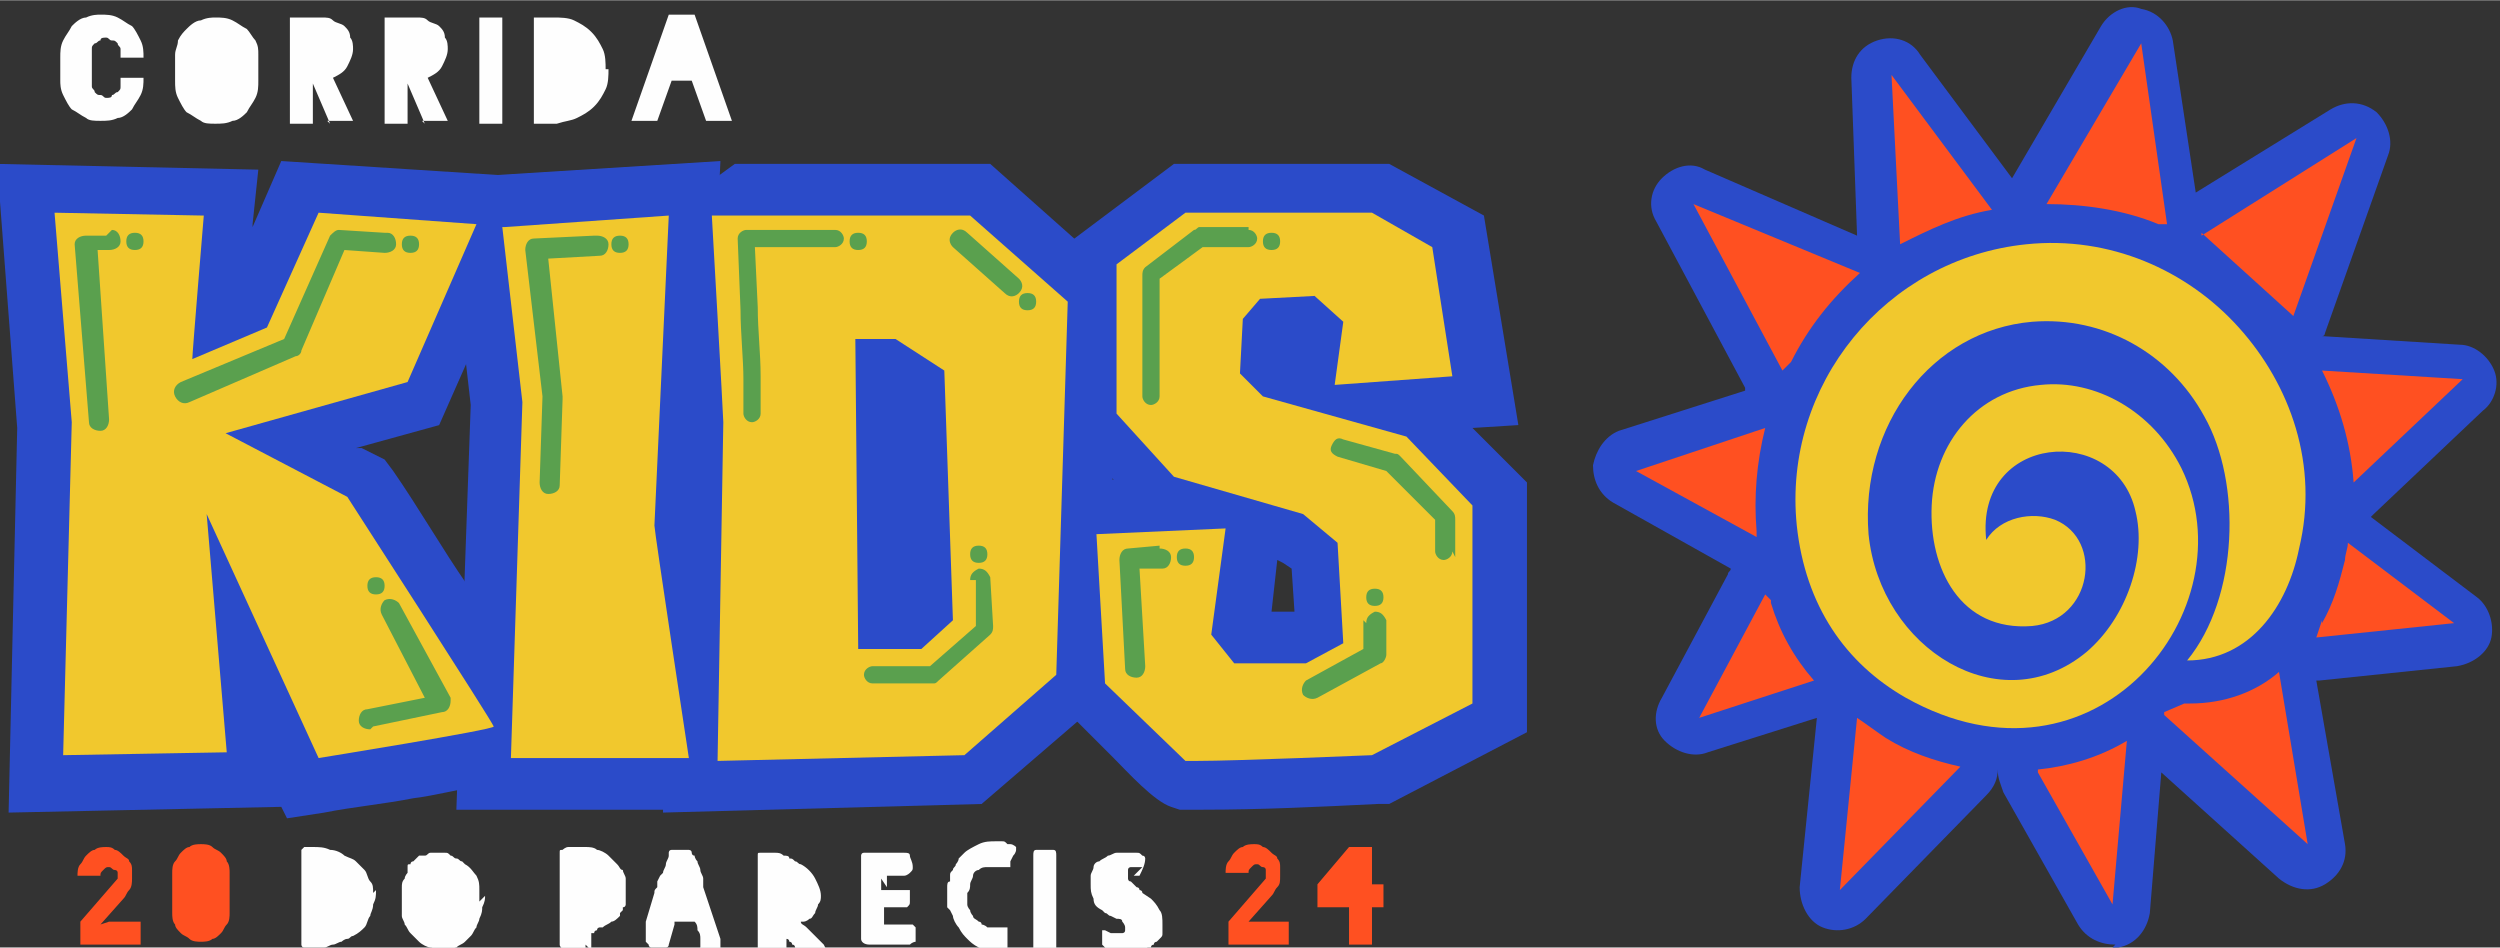 <?xml version="1.0" encoding="UTF-8" standalone="yes"?>
<svg xmlns="http://www.w3.org/2000/svg" xml:space="preserve" width="69.993mm" height="26.535mm" version="1.1" style="shape-rendering:geometricPrecision; text-rendering:geometricPrecision; image-rendering:optimizeQuality; fill-rule:evenodd; clip-rule:evenodd" viewBox="0 0 871 330" xmlns:xlink="http://www.w3.org/1999/xlink">
  <rect x="0" y="0" width="871" height="330" fill="#333333" stroke="none"/>
  <defs>
    <style type="text/css">&#xD;
   &#xD;
    .fil0 {fill:#2B4BC9}&#xD;
    .fil4 {fill:#F1C82D}&#xD;
    .fil5 {fill:#FF5021}&#xD;
    .fil3 {fill:#FEFEFE;fill-rule:nonzero}&#xD;
    .fil6 {fill:#FEFEFE;fill-rule:nonzero}&#xD;
    .fil2 {fill:#5AA04E;fill-rule:nonzero}&#xD;
    .fil1 {fill:#F1C82D;fill-rule:nonzero}&#xD;
    .fil7 {fill:#FF5021;fill-rule:nonzero}&#xD;
   &#xD;
  </style>
  </defs>
  <g id="Camada_x0020_1">
    <g id="_2859400530016">
      <g>
        <path class="fil0" d="M126 156l8 4 3 4c9,13 17,27 26,40 6,9 12,18 17,27 2,4 7,11 9,16 4,10 -2,21 -11,24 -1,0 -2,1 -4,1 -3,1 -5,1 -8,2 -7,1 -14,3 -22,4 -10,2 -21,3 -31,5l-13 2 -2 -4 -95 2 3 -134 -7 -92 91 2 -2 19c0,0 0,1 0,1l10 -23 93 6 -38 86 -29 8z"/>
        <path class="fil0" d="M245 183c1,13 4,26 6,38 2,13 4,27 6,40l3 21 -101 0 5 -141 -9 -79 96 -6 -6 127z"/>
        <path class="fil0" d="M234 147c-1,-24 -3,-47 -4,-71l26 -19c3,0 6,0 9,0 9,0 19,0 28,0l52 0 45 40 -5 146 -43 37 -111 3 0 -19c1,-39 2,-79 2,-118z"/>
        <path class="fil0" d="M413 282l-2 0 -3 -1c-6,-2 -15,-12 -20,-17 -5,-5 -9,-9 -14,-14l-5 -5 -4 -77 23 -1 -15 -15 0 -68 36 -27 75 0 33 18 12 73 -16 1 19 19 0 87 -48 25 -4 0c-20,1 -41,2 -61,2 -2,0 -3,0 -5,0zm32 -87l-2 18 8 0 -1 -15 -3 -2 -2 -1z"/>
      </g>
      <g>
        <path class="fil0" d="M737 329c-5,0 -10,-2 -13,-7l-26 -46c-1,-3 -2,-5 -2,-8 0,0 0,0 0,0 0,3 -1,6 -4,9l-42 43c-4,4 -10,5 -15,3 -5,-2 -8,-8 -8,-14l6 -59 -38 12c-5,2 -11,0 -15,-4 -4,-4 -4,-10 -1,-15l23 -43c0,-1 1,-1 1,-2l-41 -23c-5,-3 -7,-8 -7,-13 1,-5 4,-10 9,-12l44 -14c0,0 0,0 0,-1l-31 -58c-3,-5 -2,-11 2,-15 4,-4 10,-6 15,-3l53 23 -2 -55c0,-6 3,-11 9,-13 6,-2 12,0 15,5l32 43 31 -53c3,-5 9,-8 14,-6 6,1 10,6 11,11l8 53 47 -29c5,-3 11,-3 16,1 4,4 6,10 4,15l-22 62c0,0 0,1 -1,1l48 3c5,0 10,4 12,9 2,5 0,11 -4,14l-38 36c0,0 -1,1 -1,1l37 28c4,3 6,9 5,14 -1,5 -6,9 -12,10l-48 5c0,0 -1,0 -1,0l10 57c1,6 -2,11 -7,14 -5,3 -11,2 -16,-2l-41 -37 -4 49c-1,6 -5,11 -11,12 -1,0 -1,0 -2,0z"/>
        <path class="fil4" d="M708 218c-25,2 -36,-20 -35,-42 1,-22 16,-40 38,-42 19,-2 39,9 49,29 24,49 -30,117 -96,80 -21,-12 -35,-32 -38,-60 -5,-49 31,-93 80,-98 29,-3 56,9 74,29 18,20 28,48 21,77 -4,20 -17,39 -39,39 18,-22 19,-62 6,-85 -12,-22 -35,-35 -60,-33 -35,3 -60,36 -57,74 4,40 46,66 76,41 14,-12 21,-33 17,-49 -7,-31 -56,-27 -52,10 5,-8 16,-10 24,-7 17,7 13,35 -8,37z"/>
        <path class="fil5" d="M809 216l-2 6 48 -5 -37 -28c0,2 -1,4 -1,6 -2,8 -4,15 -8,22zm-99 53l26 46 5 -57c-10,6 -21,9 -31,10zm-27 -2l-42 43 6 -60c3,2 7,5 10,7 8,5 17,8 26,10zm71 -18l50 45 -10 -60c-8,7 -19,11 -31,11l-2 0 -7 3 0 0zm-137 -40l-2 -2 -23 43 40 -13c-7,-8 -12,-17 -15,-27zm-5 -22l-42 -23 45 -15c-3,12 -4,24 -3,36l0 2zm11 -60l-2 2 -31 -58 58 24c-10,9 -18,19 -24,31zm40 -42l-1 0 -3 -59 35 47c-12,2 -22,7 -32,12zm50 -14l33 -56 9 63 -3 0c-12,-5 -26,-7 -39,-7zm54 10l32 29 22 -62 -54 34zm53 87l38 -36 -49 -3c6,12 10,25 11,39z"/>
      </g>
      <path class="fil1" d="M78 151l64 -18 24 -55 -55 -4 -18 40 -26 11c0,-2 4,-50 4,-50l-52 -1 6 73 -3 116 57 -1 -7 -83 39 85c0,0 62,-10 61,-11 0,-1 -51,-80 -51,-80l-44 -23z"/>
      <path class="fil1" d="M175 79l7 61 -4 124 62 0c0,0 -12,-79 -12,-81l5 -108 -57 4z"/>
      <path class="fil1" d="M338 75l-45 0c-22,0 -45,0 -45,0 0,0 4,70 4,72 0,1 -2,118 -2,118l86 -2 32 -28 4 -130 -34 -30zm-18 151l-21 0 -1 -108 14 0 17 11 3 87 -11 10z"/>
      <path class="fil1" d="M490 152l-50 -14 -8 -8 1 -19 6 -7 19 -1 10 9 -3 22 41 -3 -7 -45 -21 -12 -65 0 -24 18 0 52 20 22 45 13 12 10 2 35 -13 7 -25 0 -8 -10 5 -37 -45 2 3 52c0,0 27,26 28,27 0,0 2,0 4,0 14,0 61,-2 61,-2l35 -18 0 -69 -23 -24z"/>
      <path class="fil2" d="M506 192c0,2 -2,3 -3,3 -2,0 -3,-2 -3,-3l0 -11 -17 -17 -17 -5c-2,-1 -3,-2 -2,-4 1,-2 2,-3 4,-2l18 5c1,0 1,0 2,1l18 19c1,1 1,2 1,3l0 13zm-30 25c0,-2 1,-3 3,-4 2,0 3,1 4,3l0 12c0,1 -1,3 -2,3l-22 12c-2,1 -4,0 -5,-1 -1,-2 0,-4 1,-5l20 -11 0 -10zm-345 -16c2,0 3,1 3,3 0,2 -1,3 -3,3 -2,0 -3,-1 -3,-3 0,-2 1,-3 3,-3zm-2 53c-2,0 -4,-1 -4,-3 0,-2 1,-4 3,-4l20 -4 -15 -29c-1,-2 0,-4 1,-5 2,-1 4,0 5,1l18 33c0,0 0,1 0,1 0,2 -1,4 -3,4l-24 5zm212 -64c2,0 3,1 3,3 0,2 -1,3 -3,3 -2,0 -3,-1 -3,-3 0,-2 1,-3 3,-3zm-3 12c0,-2 1,-3 3,-4 2,0 3,1 4,3l1 17c0,1 0,2 -1,3l-18 16c-1,1 -1,1 -2,1l0 0 -21 0c-2,0 -3,-2 -3,-3 0,-2 2,-3 3,-3l20 0 16 -14 0 -16zm141 3c2,0 3,1 3,3 0,2 -1,3 -3,3 -2,0 -3,-1 -3,-3 0,-2 1,-3 3,-3zm-66 -14c2,0 3,1 3,3 0,2 -1,3 -3,3 -2,0 -3,-1 -3,-3 0,-2 1,-3 3,-3zm-9 0c2,0 4,1 4,3 0,2 -1,4 -3,4l-8 0 2 34c0,2 -1,4 -3,4 -2,0 -4,-1 -4,-3l-2 -38c0,-2 1,-4 3,-4l11 -1zm39 -110c2,0 3,1 3,3 0,2 -1,3 -3,3 -2,0 -3,-1 -3,-3 0,-2 1,-3 3,-3zm-85 21c2,0 3,1 3,3 0,2 -1,3 -3,3 -2,0 -3,-1 -3,-3 0,-2 1,-3 3,-3zm-59 -21c2,0 3,1 3,3 0,2 -1,3 -3,3 -2,0 -3,-1 -3,-3 0,-2 1,-3 3,-3zm-83 1c2,0 3,1 3,3 0,2 -1,3 -3,3 -2,0 -3,-1 -3,-3 0,-2 1,-3 3,-3zm-73 0c2,0 3,1 3,3 0,2 -1,3 -3,3 -2,0 -3,-1 -3,-3 0,-2 1,-3 3,-3zm-96 -1c2,0 3,1 3,3 0,2 -1,3 -3,3 -2,0 -3,-1 -3,-3 0,-2 1,-3 3,-3zm388 -1c2,0 3,2 3,3 0,2 -2,3 -3,3l-16 0 -15 11 0 41c0,2 -2,3 -3,3 -2,0 -3,-2 -3,-3l0 -42 0 0c0,-1 0,-2 1,-3l17 -13 0 0c1,0 1,-1 2,-1l17 0zm-227 2c2,0 4,1 4,3 0,2 -1,4 -3,4l-18 1 5 48c0,0 0,0 0,1l-1 30c0,2 -2,3 -4,3 -2,0 -3,-2 -3,-4l1 -30 -6 -51 0 0c0,-2 1,-4 3,-4l21 -1zm147 15c1,1 2,3 0,5 -1,1 -3,2 -5,0l-18 -16c-1,-1 -2,-3 0,-5 1,-1 3,-2 5,0l18 16zm-64 -17c2,0 3,2 3,3 0,2 -2,3 -3,3l-4 0c-8,0 -15,0 -24,0l1 21c0,8 1,16 1,24 0,1 0,2 0,4 0,3 0,6 0,9 0,2 -2,3 -3,3 -2,0 -3,-2 -3,-3 0,-3 0,-5 0,-8 0,-1 0,-2 0,-4 0,-7 -1,-16 -1,-24l-1 -25 0 0 0 0c0,-2 2,-3 3,-3l3 0c9,0 16,0 24,0l4 0zm-156 1c2,0 3,2 3,4 0,2 -2,3 -4,3l-14 -1 -15 35c0,1 -1,2 -2,2l-37 16c-2,1 -4,0 -5,-2 -1,-2 0,-4 2,-5l36 -15 16 -36c1,-1 2,-2 3,-2l16 1zm-96 -1c2,0 3,2 3,4 0,2 -2,3 -4,3l-4 0 4 59c0,2 -1,4 -3,4 -2,0 -4,-1 -4,-3l-5 -62 0 0 0 0c0,-2 2,-3 4,-3l7 0z"/>
      <path class="fil3" d="M37 34c1,0 2,0 2,-1 1,0 1,-1 2,-1 1,-1 1,-1 1,-2 0,-1 0,-2 0,-3l8 0c0,2 0,4 -1,6 -1,2 -2,3 -3,5 -1,1 -3,3 -5,3 -2,1 -4,1 -6,1l0 0c-2,0 -4,0 -5,-1 -2,-1 -3,-2 -5,-3 -1,-1 -2,-3 -3,-5 -1,-2 -1,-4 -1,-5l0 -8c0,-2 0,-4 1,-6 1,-2 2,-3 3,-5 1,-1 3,-3 5,-3 2,-1 4,-1 5,-1l0 0c2,0 4,0 6,1 2,1 3,2 5,3 1,1 2,3 3,5 1,2 1,4 1,6l-8 0c0,-1 0,-2 0,-3 0,-1 -1,-1 -1,-2 -1,-1 -1,-1 -2,-1 -1,0 -1,-1 -2,-1 -1,0 -2,0 -2,1 -1,0 -1,1 -2,1 -1,1 -1,1 -1,2 0,1 0,2 0,3l0 7c0,1 0,2 0,3 0,1 1,1 1,2 1,1 1,1 2,1 1,0 1,1 2,1zm53 -6c0,2 0,4 -1,6 -1,2 -2,3 -3,5 -1,1 -3,3 -5,3 -2,1 -4,1 -6,1l0 0c-2,0 -4,0 -5,-1 -2,-1 -3,-2 -5,-3 -1,-1 -2,-3 -3,-5 -1,-2 -1,-4 -1,-6l0 -9c0,-2 1,-3 1,-5 1,-2 2,-3 3,-4 1,-1 3,-3 5,-3 2,-1 4,-1 5,-1l0 0c2,0 4,0 6,1 2,1 3,2 5,3 1,1 2,3 3,4 1,2 1,3 1,5l0 1 0 5 0 3zm25 15l-6 -14 0 0 0 14 -8 0 0 -37 11 0 0 0c2,0 3,0 4,1 1,1 3,1 4,2 1,1 2,2 2,4 1,1 1,3 1,4 0,2 -1,4 -2,6 -1,2 -3,3 -5,4l7 15 -9 0zm33 0l-6 -14 0 0 0 14 -8 0 0 -37 11 0 0 0c2,0 3,0 4,1 1,1 3,1 4,2 1,1 2,2 2,4 1,1 1,3 1,4 0,2 -1,4 -2,6 -1,2 -3,3 -5,4l7 15 -9 0zm27 -37l0 37 -8 0 0 -37 8 0zm37 18c0,2 0,5 -1,7 -1,2 -2,4 -4,6 -2,2 -4,3 -6,4 -2,1 -4,1 -7,2l-1 0 -7 0 0 -37 7 0c2,0 5,0 7,1 2,1 4,2 6,4 2,2 3,4 4,6 1,2 1,5 1,7zm34 18l-5 -14 -7 0 -5 14 -9 0 13 -37 9 0 13 37 -9 0z"/>
      <path class="fil6" d="M398 302c0,0 -1,0 -1,0 0,0 -1,0 -1,0 0,0 0,0 0,0 0,0 0,0 0,0 0,0 -1,0 -1,0 0,0 -1,0 -1,0 0,0 -1,0 -1,1 0,0 0,1 0,1l0 1c0,0 0,1 0,1 0,0 0,1 1,1 0,0 1,1 1,1 0,0 1,1 1,1l0 0c0,0 1,0 1,1 0,0 1,0 1,1l3 2c1,1 2,2 3,4 1,1 1,3 1,5 0,0 0,1 0,1 0,1 0,1 0,2 0,1 0,1 -1,2 0,0 -1,1 -1,1 0,0 -1,0 -1,1 0,0 -1,0 -1,1l-1 0c0,0 -1,0 -1,1 0,0 -1,0 -1,0 -1,0 -1,0 -2,1 -1,0 -2,0 -2,0 -1,0 -1,0 -2,0 -1,0 -1,0 -2,0 -1,0 -1,0 -2,-1 0,0 0,0 -1,0 0,0 -1,0 -1,0 0,0 -1,0 -1,-1 0,0 -1,-1 -1,-1 0,0 0,-1 0,-1l0 -1c0,0 0,-1 0,-1 0,0 0,-1 0,-1 0,0 0,-1 0,-1 0,0 1,0 1,0 0,0 0,0 0,0 0,0 0,0 0,0l2 1 1 0c0,0 1,0 1,0 0,0 1,0 1,0 0,0 1,0 1,0 0,0 1,0 1,-1 0,0 0,-1 0,-1 0,-1 -1,-2 -1,-2 0,-1 -1,-1 -2,-1l-2 -1c-1,0 -1,-1 -2,-1 0,0 -1,-1 -1,-1 -2,-1 -3,-2 -3,-4 -1,-2 -1,-3 -1,-5 0,-1 0,-2 0,-3 0,-1 1,-2 1,-3 0,-1 1,-2 2,-2 1,-1 2,-1 3,-2 1,0 2,-1 3,-1 1,0 2,0 3,0 1,0 1,0 2,0 1,0 2,0 2,0 1,0 1,0 2,1 1,0 1,1 1,1 0,2 -1,4 -2,6l-2 0zm-267 8c0,2 0,3 -1,5 0,2 -1,3 -1,4 -1,1 -1,3 -2,4 -1,1 -2,2 -4,3 -1,0 -1,1 -2,1 -1,0 -2,1 -2,1 -1,0 -2,1 -3,1 -1,0 -2,1 -3,1 0,0 -1,0 -1,0 0,0 -1,0 -1,0 0,0 0,0 -1,0 0,0 0,0 -1,0 -1,0 -2,0 -3,0 -1,0 -1,-1 -1,-1l0 -6 0 -1c0,0 0,-1 0,-1 0,-1 0,-1 0,-2 0,-1 0,-2 0,-3 0,-1 0,-2 0,-3 0,-1 0,-1 0,-2 0,-1 0,-1 0,-2l0 -2c0,0 0,0 0,-1 0,0 0,-1 0,-1 0,-1 0,-2 0,-3 0,-1 0,-2 0,-3l0 -2c0,0 0,-1 0,-1 0,0 0,0 1,-1 0,0 1,0 1,0 0,0 1,0 2,0 2,0 4,0 6,1 2,0 4,1 5,2 2,1 3,1 4,2 1,1 2,2 3,3 1,1 1,3 2,4 1,1 1,2 1,4 0,0 0,0 0,0 0,0 0,0 0,0zm38 2c0,1 0,2 -1,4 0,1 0,2 -1,4 0,1 -1,2 -1,3 -1,1 -1,2 -2,3 0,0 -1,1 -1,1 0,0 -1,1 -1,1 -1,1 -2,1 -3,2 -1,0 -2,1 -3,1 -1,0 -2,0 -3,0 -1,0 -2,-1 -3,-1 -1,0 -3,-1 -4,-2 -1,-1 -2,-2 -3,-3 -1,-1 -1,-2 -2,-3 0,-1 -1,-2 -1,-3 0,0 0,-1 0,-1 0,0 0,-1 0,-1 0,-1 0,-2 0,-4 0,-1 0,-2 0,-4 0,-1 0,-2 1,-3 0,-1 1,-2 1,-2l0 -2c0,-1 0,-1 1,-1 0,0 0,-1 1,-1 0,0 1,-1 1,-1 0,0 1,-1 1,-1 0,0 0,0 0,0 0,0 0,0 1,0l1 0 0 0c1,0 1,-1 2,-1 1,0 1,0 2,0 1,0 2,0 3,0l0 0c1,0 1,0 2,1 1,0 1,1 2,1 1,0 1,1 2,1 0,0 1,1 1,1l0 0c2,1 3,3 4,4 1,2 1,3 1,5 0,1 0,1 0,1 0,0 0,1 0,1l0 2 0 0zm35 17c0,0 0,1 0,1 0,0 0,0 0,1 0,0 0,0 -1,0 0,0 -1,0 -1,0 -1,0 -2,0 -3,0 -1,0 -2,0 -3,0 0,-1 -1,-1 -1,-2 0,-1 0,-1 0,-2 0,0 0,-1 0,-1 0,0 0,-1 0,-1 0,-1 0,-1 0,-1 0,0 0,-1 0,-2 0,-1 0,-2 0,-4 0,-1 0,-3 0,-4 0,-1 0,-1 0,-2 0,-1 0,-1 0,-2 0,-1 0,-3 0,-4 0,-1 0,-3 0,-5 0,-1 0,-1 0,-2 0,-1 0,-1 0,-2 0,-1 0,-1 1,-1 0,0 1,-1 2,-1 1,0 1,0 2,0 1,0 1,0 2,0 1,0 1,0 1,0 0,0 1,0 1,0 1,0 3,0 4,1 1,0 3,1 4,2 1,1 2,2 3,3 1,1 1,2 2,2 0,1 1,2 1,3 0,1 0,2 0,4 0,1 0,2 0,3 0,1 0,1 0,2 0,0 0,1 -1,1 0,0 0,1 0,1l-1 1c0,0 0,0 0,0 0,0 0,0 0,1l0 0c-1,1 -2,2 -3,2 -1,1 -2,1 -3,2l-1 0c0,0 -1,0 -1,1 0,0 -1,0 -1,1 0,0 0,0 0,0 0,0 0,0 -1,0l0 6zm40 1c0,0 0,0 0,0 0,0 0,0 0,-1l0 -2c0,-1 0,-2 -1,-3 0,-1 0,-2 -1,-3 -1,0 -2,0 -2,0 0,0 -1,0 -1,0 -1,0 -1,0 -2,0 -1,0 -1,0 -2,0l0 1 -2 7c0,1 -1,1 -1,1 -1,0 -1,0 -2,0 -1,0 -1,0 -2,0 -1,0 -1,0 -1,0 0,0 -1,0 -1,-1 0,0 -1,-1 -1,-1 0,0 0,-1 0,-1 0,0 0,0 0,0 0,0 0,0 0,0 0,0 0,0 0,-1 0,0 0,-1 0,-1 0,-1 0,-1 0,-2 0,-1 0,-1 0,-2l3 -10c0,-1 0,-1 1,-2 0,-1 0,-1 0,-2l1 -2 1 -1c0,-1 1,-2 1,-3 0,-1 1,-2 1,-3 0,-1 0,-1 0,-1 0,0 0,-1 1,-1 0,0 1,0 1,0 1,0 1,0 3,0 1,0 2,0 2,0 0,0 1,0 1,1 0,0 0,1 1,1 0,0 0,1 1,2 0,1 1,2 1,3 0,1 1,2 1,3 0,0 0,0 0,1 0,0 0,1 0,1 0,0 0,0 0,1 0,0 0,0 0,0l2 6 4 12c0,0 0,1 0,1 0,0 0,1 0,1l0 0c0,0 0,1 0,1 0,0 0,0 0,1 0,0 -1,0 -1,0 0,0 -1,0 -1,0 -1,0 -1,0 -2,0 0,0 -1,0 -1,0 0,0 -1,0 -1,0 0,0 -1,0 -1,0 0,0 -1,0 -1,0zm20 1c0,-1 0,-1 0,-2 0,-1 0,-1 0,-2l0 0c0,-1 0,-2 0,-3 0,-1 0,-2 0,-3 0,-1 0,-2 0,-3 0,-1 0,-2 0,-3l0 0c0,-1 0,-1 0,-2 0,-1 0,-1 0,-2l0 -2c0,0 0,-1 0,-1 0,0 0,-1 0,-1l0 -3c0,0 0,-1 0,-2 0,-1 0,-1 0,-2 0,-1 0,-1 0,-2 0,-1 0,-1 1,-1 1,0 1,0 2,0 0,0 1,0 1,0 0,0 1,0 1,0 0,0 1,0 1,0 1,0 2,0 3,1 1,0 2,0 2,1 1,0 1,0 2,1 1,0 1,1 2,1 2,1 4,3 5,5 1,2 2,4 2,6 0,1 0,2 -1,3 0,1 -1,2 -1,3 -1,1 -1,2 -2,2 -1,1 -2,1 -2,1 0,0 0,0 0,0 0,0 0,0 0,0l-1 0c0,1 1,1 2,2 1,1 1,1 2,2 1,1 1,1 2,2 1,1 1,1 2,2l1 2 2 2c0,0 0,1 -1,1 0,0 -1,0 -1,0l-6 0c-1,0 -1,0 -1,0 0,0 -1,-1 -1,-1 0,0 -1,-1 -1,-1 0,0 0,-1 -1,-1l-1 -1c0,0 0,-1 -1,-1 0,0 0,-1 -1,-1 0,0 0,-1 -1,-1 0,0 0,-1 0,-1 0,1 0,2 0,3 0,1 0,2 0,3 0,1 0,2 -1,3 0,1 -1,1 -2,1 -1,0 -2,0 -3,0 -1,0 -2,0 -3,0l-1 0zm43 -25l0 4 3 0c0,0 1,0 2,0 1,0 1,0 2,0 1,0 1,0 2,0 0,0 1,0 1,0l0 4c0,0 0,0 0,0 0,0 0,0 0,0 0,1 0,1 -1,2 0,0 -1,0 -2,0 -1,0 -2,0 -3,0 -1,0 -2,0 -3,0 0,0 0,0 0,0 0,0 0,0 0,0l0 1c0,1 0,1 0,2 0,1 0,1 0,2 0,0 0,0 0,1 1,0 2,0 3,0 1,0 2,0 2,0 0,0 1,0 1,0 0,0 1,0 1,0 0,0 0,0 1,0 0,0 0,0 1,0l0 0c1,0 1,0 1,0 0,0 1,1 1,1 0,0 0,0 0,0 0,0 0,0 0,0 0,0 0,0 0,1 0,0 0,0 0,1l0 2c0,1 0,1 0,1 0,0 -1,0 -2,1 -1,0 -2,0 -3,0 -1,0 -3,0 -5,0 -1,0 -1,0 -1,0 0,0 -1,0 -1,0 0,0 -1,0 -1,0 0,0 -1,0 -1,0l-2 0c-2,0 -3,-1 -3,-2 0,0 0,0 0,0 0,0 0,0 0,0 0,-1 0,-2 0,-3 0,-1 0,-2 0,-3l0 -2 0 -1c0,0 0,-1 0,-1 0,0 0,-1 0,-1l0 -2c0,-1 0,-2 0,-3 0,-1 0,-2 0,-3 0,0 0,-1 0,-1 0,0 0,-1 0,-1l0 -2c0,0 0,-1 0,-1 0,0 0,-1 0,-1l0 -2 0 0c0,0 0,0 0,0 0,0 0,0 0,0 0,0 0,0 0,-1 0,0 0,-1 0,-1 0,0 0,-1 1,-1 0,0 1,0 2,0 0,0 0,0 0,0 0,0 0,0 0,0l0 0c1,0 1,0 2,0 1,0 2,0 2,0 1,0 2,0 3,0l1 0c1,0 1,0 2,0 1,0 1,0 2,0 1,0 2,0 2,1 0,1 1,2 1,4 0,1 0,1 -1,2 0,0 -1,1 -2,1l-2 0 -3 0 -1 0 0 4zm39 -4l-2 0 0 0c-1,0 -2,0 -3,1 -1,0 -2,1 -2,2 0,0 0,0 0,0 0,0 0,0 0,0l0 0c0,1 -1,2 -1,3 0,1 0,2 -1,3l0 0c0,0 0,1 0,1 0,0 0,1 0,1 0,1 0,2 0,2 0,1 1,2 1,2 0,1 1,2 1,2 0,1 1,1 2,2 0,0 1,0 1,1 0,0 1,0 2,1 1,0 1,0 2,0 1,0 1,0 2,0 0,0 1,0 1,0 0,0 1,0 1,0 1,0 1,0 1,0 0,0 0,0 0,0 0,0 0,1 0,1 0,0 0,1 0,2 0,0 0,1 0,1 0,0 0,1 0,1 0,1 0,1 0,2 0,0 -1,1 -1,1 -1,0 -1,0 -2,0 -1,0 -1,0 -2,0 -2,0 -3,0 -5,-1 -2,-1 -3,-2 -4,-3 -1,-1 -2,-2 -3,-4 -1,-1 -2,-3 -2,-4l-1 -2 -1 -1c0,-1 0,-1 0,-2 0,-1 0,-1 0,-2 0,-1 0,-2 0,-3 0,-1 0,-2 1,-2l0 -2c0,-1 0,-1 1,-2 0,-1 1,-1 1,-2 0,0 1,-1 1,-2 1,-1 1,-1 2,-2 1,-1 3,-2 5,-3 2,-1 4,-1 6,-1 1,0 1,0 2,0 1,0 1,0 2,1l1 0c1,0 2,1 2,1 0,0 0,1 0,1 0,0 0,1 -1,2l0 0 -1 2c0,0 0,0 0,1 0,0 0,0 0,1l-2 0zm20 29c-1,0 -2,0 -3,0 -1,0 -2,0 -3,0l0 -2c0,-1 0,-1 0,-2 0,-1 0,-1 0,-2 0,-1 0,-1 0,-1 0,0 0,-1 0,-2 0,-1 0,-3 0,-4 0,-1 0,-3 0,-5 0,-1 0,-3 0,-4 0,-1 0,-3 0,-4l0 0 0 -4c0,0 0,-1 0,-2 0,-1 0,-1 0,-1 0,-1 0,-2 1,-2 1,0 2,0 3,0 1,0 3,0 3,0 1,0 1,1 1,2 0,1 0,2 0,4 0,2 0,4 0,7 0,1 0,2 0,3 0,1 0,1 0,2 0,0 0,1 0,1 0,0 0,0 0,0 0,1 0,2 0,3 0,1 0,2 0,3l0 2c0,1 0,1 0,2 0,1 0,1 0,2 0,0 0,1 0,1 0,0 0,1 0,1 0,0 0,1 0,1 0,0 0,1 -1,1l-2 0z"/>
      <path class="fil7" d="M38 321l11 0 0 8 -21 0 0 -8 13 -15c0,0 0,-1 0,-1 0,0 0,-1 0,-1 0,-1 -1,-1 -1,-1 -1,0 -1,-1 -2,-1 -1,0 -1,0 -2,1 -1,1 -1,1 -1,2l-8 0c0,-1 0,-3 1,-4 1,-1 1,-2 2,-3 1,-1 2,-2 3,-2 1,-1 3,-1 4,-1 1,0 2,0 3,1 1,0 2,1 3,2 1,1 2,1 2,2 1,1 1,2 1,3 0,1 0,2 0,3 0,1 0,3 -1,4 -1,1 -1,2 -2,3l-8 9zm400 0l11 0 0 8 -21 0 0 -8 13 -15c0,0 0,-1 0,-2 0,0 0,-1 0,-1 0,-1 -1,-1 -1,-1 -1,0 -1,-1 -2,-1 -1,0 -1,0 -2,1 -1,1 -1,1 -1,2l-8 0c0,-1 0,-3 1,-4 1,-1 1,-2 2,-3 1,-1 2,-2 3,-2 1,-1 3,-1 4,-1 1,0 2,0 3,1 1,0 2,1 3,2 1,1 2,1 2,2 1,1 1,2 1,3 0,1 0,2 0,3 0,2 0,3 -1,4 -1,1 -1,2 -2,3l-8 9zm44 -13l0 8 -4 0 0 13 -8 0 0 -13 -11 0 0 -8 0 0 11 -13 0 0 8 0 0 13 4 0zm-402 10c0,0 0,0 0,0l0 0c0,1 0,3 -1,4 -1,1 -1,2 -2,3 -1,1 -2,2 -3,2 -1,1 -3,1 -4,1 -1,0 -3,0 -4,-1 -1,-1 -2,-1 -3,-2 -1,-1 -2,-2 -2,-3 -1,-1 -1,-3 -1,-4l0 -14c0,-1 0,-3 1,-4 1,-1 1,-2 2,-3 1,-1 2,-2 3,-2 1,-1 3,-1 4,-1 1,0 3,0 4,1 1,1 2,1 3,2 1,1 2,2 2,3 1,1 1,3 1,4l0 0 0 0 0 0c0,0 0,0 0,1 0,0 0,0 0,1l0 11c0,0 0,0 0,1 0,0 0,0 0,1l0 0z"/>
    </g>
  </g>
</svg>